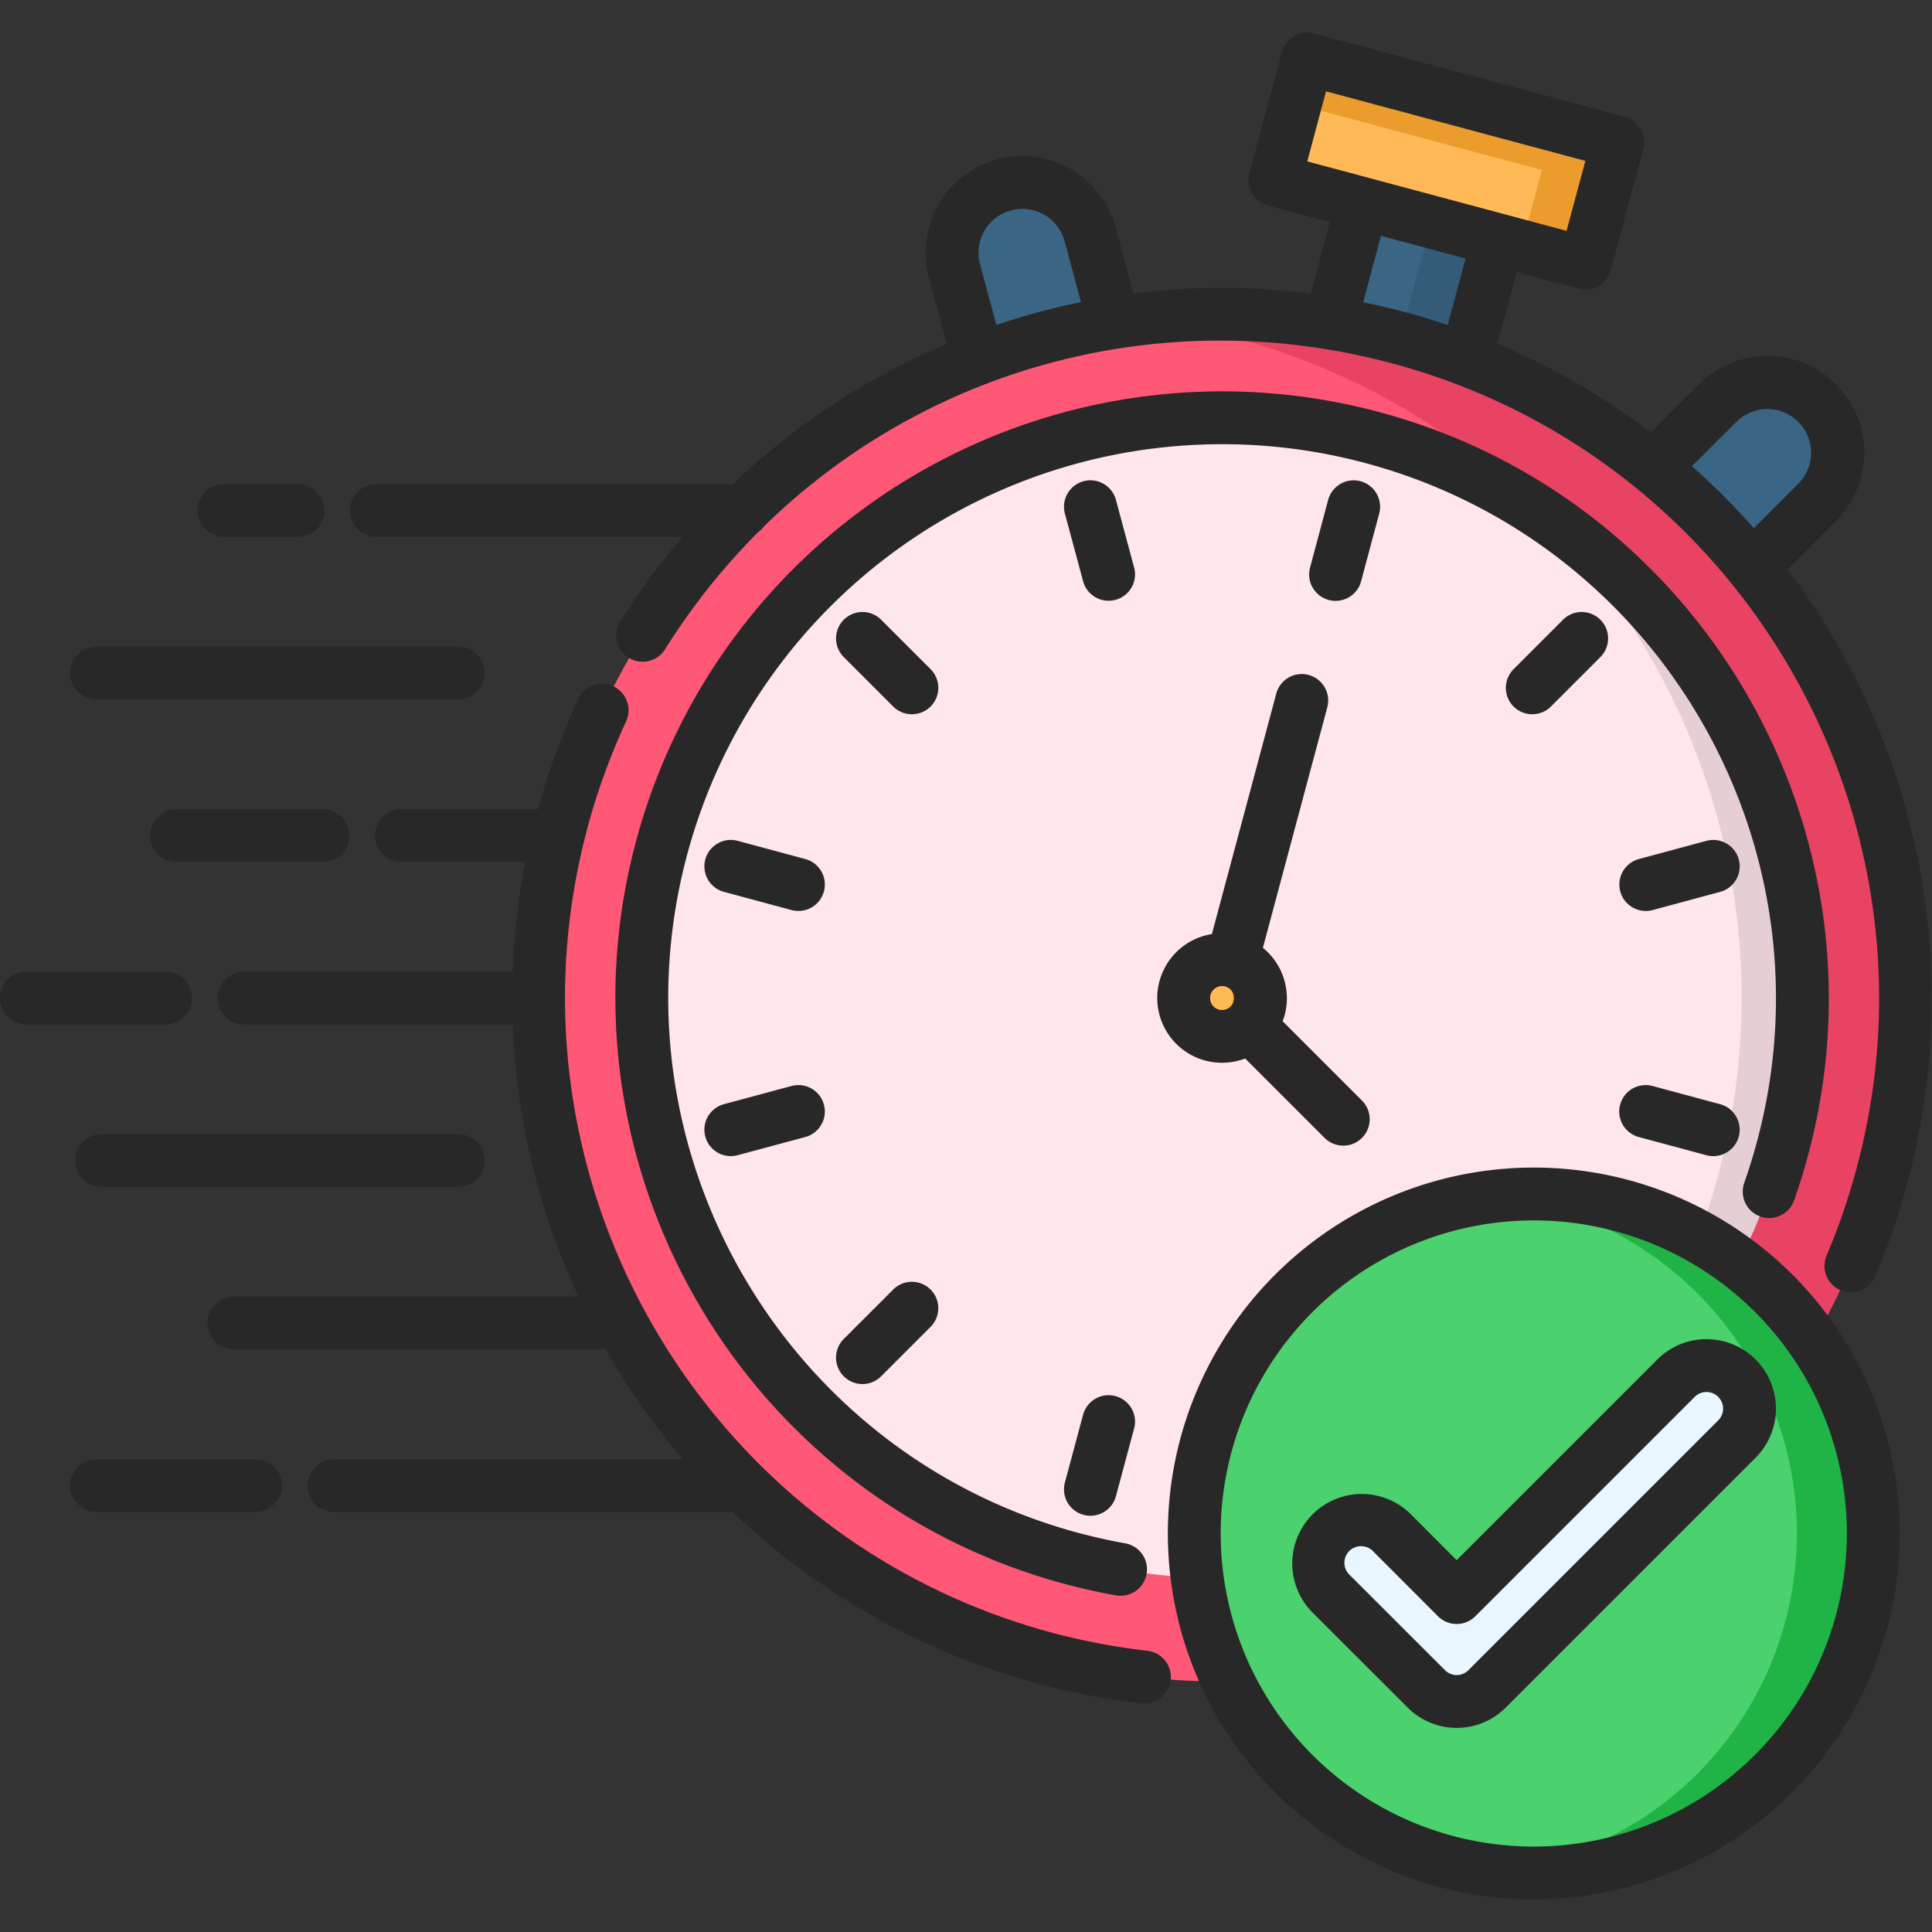 <svg id="Layer_1" viewBox="0 0 512 512" xmlns="http://www.w3.org/2000/svg" data-name="Layer 1"><rect x="0" y="0" width="512" height="512" fill="#333333" stroke="none"/><g fill-rule="evenodd"><path d="m481.614 106.742a18.615 18.615 0 0 1 0 26.3l-137 137 13.72 51.194-41.528-11.112-2.579-9.667-7.087 7.059-41.5-11.112 37.446-37.474-50.143-187.139a18.673 18.673 0 0 1 13.181-22.791 18.633 18.633 0 0 1 22.791 13.153l44.585 166.365 121.808-121.776a18.614 18.614 0 0 1 26.306 0z" fill="#3a6584"/><path d="m328.883 317.668c-6.35 23.669-42.151 13.521-35.943-9.638 21.685-81.014 47.48-177.279 69.193-258.293a18.62 18.62 0 0 1 35.972 9.638c-21.713 81.014-47.509 177.279-69.222 258.293z" fill="#3a6584"/><path d="m498.82 311.375a181.128 181.128 0 1 1 -128.069-221.839 181.157 181.157 0 0 1 128.069 221.839z" fill="#ff5876"/><path d="m472.4 304.288a153.775 153.775 0 1 1 -108.736-188.333 153.79 153.79 0 0 1 108.736 188.333z" fill="#ffe6eb"/><path d="m328.033 248.9a16.156 16.156 0 1 1 -19.786 11.424 16.138 16.138 0 0 1 19.786-11.424z" fill="#eb9c2c"/><path d="m346.458 15.636 82.261 22.054-8.617 32.06-82.233-22.025z" fill="#ffba57"/><path d="m496.439 406.392a89.972 89.972 0 1 1 -89.972-89.972 89.97 89.97 0 0 1 89.972 89.972z" fill="#4bd16d"/><path d="m386.03 423.372-17.264-17.292a11.415 11.415 0 0 0 -16.157 16.129l25.37 25.342a11.36 11.36 0 0 0 16.129 0l66.192-66.189a11.4 11.4 0 0 0 -16.129-16.129z" fill="#eaf6ff"/><path d="m438.527 176.162a180.682 180.682 0 0 1 16.81 135.213q-2.255 8.376-5.216 16.327a95.067 95.067 0 0 1 10.63 6.917 154.04 154.04 0 0 0 -42.095-191.254q-5.4-4.209-11.2-7.993 4.846 4.8 9.3 9.893a181.311 181.311 0 0 1 21.77 30.9z" fill="#e6cfd4"/><path d="m444.962 169.728a153.99 153.99 0 0 1 15.789 164.891 90.051 90.051 0 0 1 19.814 20.75 181.254 181.254 0 0 0 -42.435-231.449 179.456 179.456 0 0 0 -49.663-28.63 179.071 179.071 0 0 0 -35.943-9.638 179.766 179.766 0 0 0 -50.485-.992 181.588 181.588 0 0 1 47.424 12.387 180.691 180.691 0 0 1 58 38.325q5.781 3.784 11.2 7.993a154.327 154.327 0 0 1 26.306 26.363z" fill="#e84362"/><path d="m476.2 406.392a90 90 0 0 1 -79.852 89.433 91.453 91.453 0 0 0 10.119.539 90.006 90.006 0 0 0 54.284-161.745 95.067 95.067 0 0 0 -10.63-6.917 89.724 89.724 0 0 0 -43.654-11.282 91.416 91.416 0 0 0 -10.119.568 89.958 89.958 0 0 1 79.852 89.4z" fill="#20b345"/><path d="m371.063 89.649a175.747 175.747 0 0 1 17.4 5.641c2.892-10.772 5.726-21.373 8.5-31.72l-17.66-4.734q-4.039 15.094-8.248 30.813z" fill="#345b77"/><path d="m343.283 27.542 32.939 8.844 16.355 4.365 16.045 4.309-5.414 20.183 16.894 4.507 8.617-32.06-82.261-22.054z" fill="#eb9c2c"/><path d="m317.176 249.778a16.154 16.154 0 0 1 0 29.424 16.159 16.159 0 0 1 0-29.424z" fill="#ffba57"/></g><path d="m465.639 302.475c20.932-78.16-25.627-158.8-103.787-179.758a146.775 146.775 0 0 0 -179.752 103.783c-20.932 78.162 25.626 158.8 103.786 179.76 4.165 1.1 8.3 2.025 12.26 2.734a7 7 0 0 1 -1.224 13.9 7.092 7.092 0 0 1 -1.241-.11c-4.339-.777-8.847-1.782-13.4-2.988-85.642-22.965-136.641-111.296-113.713-196.917a160.78 160.78 0 0 1 196.909-113.688c85.617 22.957 136.616 111.29 113.689 196.909-1.1 4.109-2.359 8.165-3.734 12.058a7 7 0 0 1 -13.2-4.664c1.252-3.553 2.399-7.26 3.407-11.019zm-51.423-138.237-13.1 13.1a7 7 0 1 0 9.9 9.9l13.1-13.1a7 7 0 0 0 -9.9-9.9zm46.584 63.536a7.005 7.005 0 0 0 -8.583-4.94l-17.886 4.82a7 7 0 1 0 3.642 13.521l17.887-4.819a7 7 0 0 0 4.94-8.582zm-4.943 64.849-17.92-4.823a7 7 0 0 0 -3.637 13.522l17.915 4.819a7 7 0 1 0 3.637-13.522zm-160.249 77.357a6.994 6.994 0 0 0 -8.578 4.945l-4.819 17.944a7 7 0 1 0 13.523 3.632l4.819-17.943a7 7 0 0 0 -4.945-8.578zm-58.9-28.236-13.1 13.095a7 7 0 0 0 9.9 9.9l13.1-13.1a7 7 0 0 0 -9.9-9.9zm-26.94-53.944-17.915 4.819a7 7 0 1 0 3.637 13.522l17.915-4.819a7 7 0 0 0 -3.637-13.522zm3.637-60.15-17.915-4.82a7 7 0 0 0 -3.637 13.522l17.915 4.819a7 7 0 0 0 3.637-13.521zm33.208-50.321-13.1-13.095a7 7 0 0 0 -9.9 9.9l13.1 13.1a7 7 0 0 0 9.9-9.9zm53.939-26.942-4.819-17.915a7 7 0 0 0 -13.521 3.637l4.819 17.915a7 7 0 0 0 13.521-3.637zm59.988-22.857a7.011 7.011 0 0 0 -8.572 4.958l-4.791 17.943a7 7 0 1 0 13.53 3.613l4.793-17.944a7 7 0 0 0 -4.96-8.57zm-8.791 59.91-17.067 63.735a17.241 17.241 0 0 1 5.787 17.749 16.989 16.989 0 0 1 -.568 1.7l21.033 21.033a7 7 0 1 1 -9.9 9.9l-21.048-21.048a17.159 17.159 0 1 1 -8.825-32.97l17.062-63.72a7 7 0 0 1 13.528 3.621zm-24.8 77.848a3.182 3.182 0 0 0 -6.152-1.628 3.174 3.174 0 0 0 2.265 3.908 3.214 3.214 0 0 0 3.885-2.28zm-234.332-43.857a7 7 0 0 0 -7-7h-38.837a7 7 0 0 0 0 14h38.835a7 7 0 0 0 7.002-7zm-30.617 136.205h98.55a189.6 189.6 0 0 0 20.4 29.055h-92.444a7 7 0 1 0 0 14h105.666a187.026 187.026 0 0 0 81.014 45.516 190.318 190.318 0 0 0 27.284 5.179 7.164 7.164 0 0 0 .8.045 7 7 0 0 0 .779-13.959 176.255 176.255 0 0 1 -25.251-4.8c-91.356-24.5-146.313-117.731-124.165-209.152a6.955 6.955 0 0 0 .184-.723c.278-1.127.558-2.254.859-3.38a175.936 175.936 0 0 1 10.194-28.132 7 7 0 1 0 -12.7-5.886 189.627 189.627 0 0 0 -10.63 29.021h-36.147a7 7 0 1 0 0 14h32.842a187.289 187.289 0 0 0 -3.376 29.055h-71.192a7 7 0 1 0 0 14h71.2a187.991 187.991 0 0 0 17.453 72.14h-91.32a7 7 0 1 0 0 14zm-36.423-172.289h95.868a7 7 0 0 0 0-14h-95.868a7 7 0 1 0 0 14zm102.87 122.2a7 7 0 0 0 -7-7h-94.538a7 7 0 1 0 0 14h94.536a7 7 0 0 0 7.002-6.999zm-53.717 86.146a7 7 0 0 0 -7-7h-42.153a7 7 0 1 0 0 14h42.151a7 7 0 0 0 7.002-7zm-15.364-251.4h19.616a7 7 0 1 0 0-14h-19.616a7 7 0 1 0 0 14zm33.391-7a7 7 0 0 1 7-7h94.422a189.981 189.981 0 0 1 56.711-37.184l-4.708-17.5a25.622 25.622 0 1 1 49.5-13.259l4.67 17.417a185.748 185.748 0 0 1 47.022.043l5.06-18.937-16.375-4.385a7 7 0 0 1 -4.952-8.575l8.593-32.087a7 7 0 0 1 8.577-4.953l82.262 22.054a7 7 0 0 1 4.948 8.58l-8.617 32.06a6.995 6.995 0 0 1 -8.573 4.945l-16.366-4.383-5.089 18.971a186.583 186.583 0 0 1 40.683 23.5l12.838-12.817a25.6 25.6 0 0 1 36.193 36.221l-12.868 12.868a188.38 188.38 0 0 1 23.276 187.328 7 7 0 0 1 -12.9-5.453 175.047 175.047 0 0 0 7.959-23.163c24.868-92.747-30.351-188.416-123.085-213.284-60.589-16.221-123.166.944-166.366 43.086a7 7 0 0 1 -1.627 1.614 176.183 176.183 0 0 0 -24.695 31.08 7 7 0 0 1 -11.871-7.426 184.713 184.713 0 0 1 16.478-22.366h-81.1a7 7 0 0 1 -7-7.001zm355.64-11.75a188.285 188.285 0 0 1 16.386 16.439l11.881-11.88a11.6 11.6 0 0 0 -16.394-16.413zm-101.954-80.771 68.715 18.4 4.982-18.538-68.729-18.422zm14.811 37.335q5.67 1.156 11.308 2.665c3.765 1.009 7.464 2.14 11.112 3.361l4.726-17.627-22.44-6.006zm-101.544-10.119 4.339 16.133a188.047 188.047 0 0 1 22.419-6.062l-4.315-16.093a11.618 11.618 0 1 0 -22.443 6.022zm-252.7 201.504h36.85a7 7 0 0 0 0-14h-36.85a7 7 0 1 0 0 14zm399.458 231.874a96.974 96.974 0 1 1 96.974-96.974 97.083 97.083 0 0 1 -96.974 96.974zm82.97-96.974a82.97 82.97 0 1 0 -82.97 82.97 83.064 83.064 0 0 0 82.97-82.97zm-24.188-20.079-66.19 66.187a18.363 18.363 0 0 1 -26.047-.015l-25.351-25.324a18.417 18.417 0 0 1 26.038-26.047l12.332 12.352 53.183-53.184a18.407 18.407 0 0 1 26.032 26.031zm-8.616-13.013a4.4 4.4 0 0 0 -7.513-3.113l-58.139 58.139a7.007 7.007 0 0 1 -4.951 2.05 7.006 7.006 0 0 1 -4.952-2.054l-17.264-17.291a4.4 4.4 0 0 0 -3.116-1.276 4.458 4.458 0 0 0 -3.151 1.3 4.41 4.41 0 0 0 .016 6.211l25.364 25.334a4.357 4.357 0 0 0 6.214.019l66.2-66.2a4.374 4.374 0 0 0 1.292-3.119z" fill="#282828"/></svg>